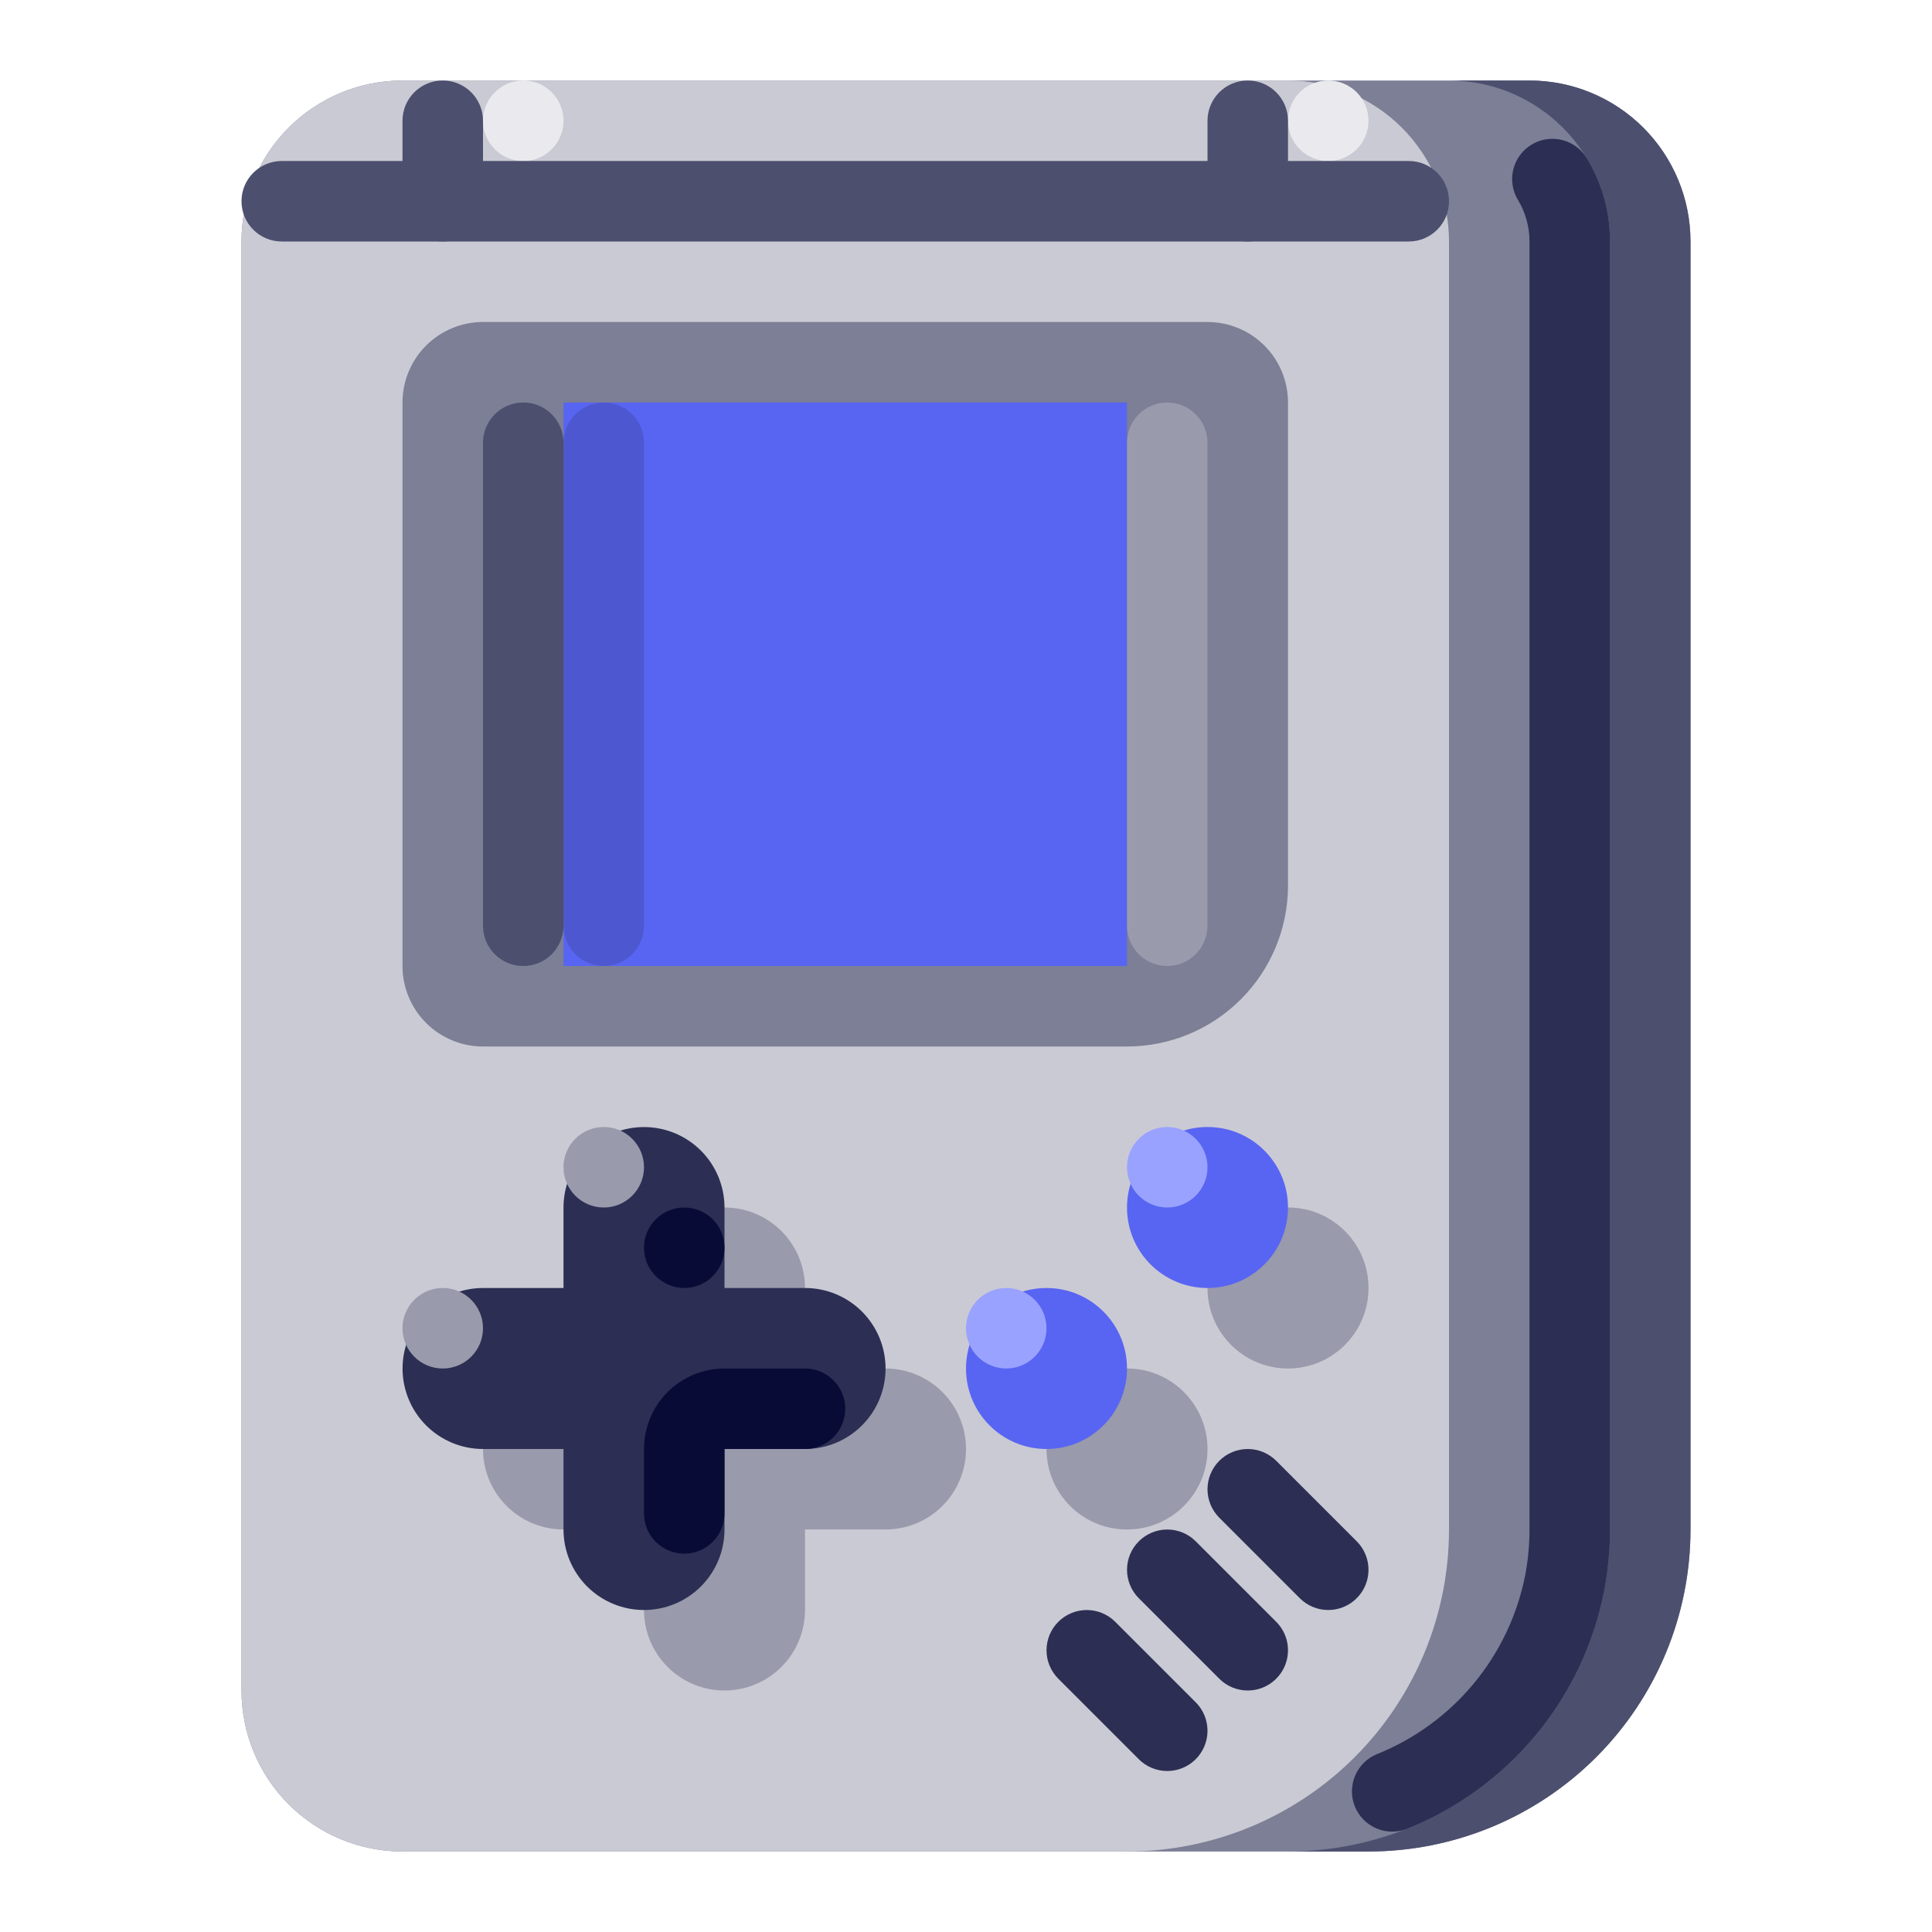 <svg width="512" height="512" viewBox="0 0 512 512" fill="none" xmlns="http://www.w3.org/2000/svg">
<path d="M106.667 21.334H405.333C416.649 21.334 427.502 25.829 435.503 33.83C443.505 41.832 448 52.684 448 64V405.333C448 427.965 439.01 449.67 423.006 465.673C407.003 481.676 385.298 490.667 362.667 490.667H106.667C95.351 490.667 84.498 486.172 76.497 478.17C68.495 470.168 64 459.316 64 448V64C64 52.684 68.495 41.832 76.497 33.83C84.498 25.829 95.351 21.334 106.667 21.334Z" fill="#7C7F95"></path>
<path d="M405.333 21.334H384C389.603 21.333 395.151 22.437 400.328 24.581C405.505 26.725 410.208 29.868 414.17 33.83C418.132 37.792 421.275 42.496 423.419 47.672C425.563 52.849 426.667 58.397 426.667 64V405.333C426.667 427.965 417.676 449.67 401.673 465.673C385.67 481.676 363.965 490.667 341.333 490.667H362.667C385.299 490.667 407.003 481.676 423.007 465.673C439.01 449.67 448 427.965 448 405.333V64C448 58.397 446.897 52.849 444.752 47.672C442.608 42.496 439.465 37.792 435.503 33.83C431.542 29.868 426.838 26.725 421.661 24.581C416.485 22.437 410.937 21.333 405.333 21.334Z" fill="#4C4F6E"></path>
<path d="M106.667 21.334H341.333C352.649 21.334 363.502 25.829 371.503 33.83C379.505 41.832 384 52.684 384 64V405.333C384 427.965 375.01 449.67 359.006 465.673C343.003 481.676 321.298 490.667 298.667 490.667H106.667C95.351 490.667 84.498 486.172 76.497 478.17C68.495 470.168 64 459.316 64 448V64C64 52.684 68.495 41.832 76.497 33.83C84.498 25.829 95.351 21.334 106.667 21.334Z" fill="#CACAD4"></path>
<path d="M138.667 42.667C144.558 42.667 149.333 37.891 149.333 32C149.333 26.109 144.558 21.334 138.667 21.334C132.776 21.334 128 26.109 128 32C128 37.891 132.776 42.667 138.667 42.667Z" fill="#EAEAEE"></path>
<path d="M352 42.667C357.891 42.667 362.667 37.891 362.667 32C362.667 26.109 357.891 21.334 352 21.334C346.109 21.334 341.333 26.109 341.333 32C341.333 37.891 346.109 42.667 352 42.667Z" fill="#EAEAEE"></path>
<path d="M234.667 362.667H213.333V341.333C213.333 335.675 211.086 330.249 207.085 326.248C203.084 322.248 197.658 320 192 320C186.342 320 180.916 322.248 176.915 326.248C172.914 330.249 170.667 335.675 170.667 341.333V362.667H149.333C143.675 362.667 138.249 364.914 134.248 368.915C130.248 372.916 128 378.342 128 384C128 389.658 130.248 395.084 134.248 399.085C138.249 403.086 143.675 405.333 149.333 405.333H170.667V426.667C170.667 432.325 172.914 437.751 176.915 441.752C180.916 445.752 186.342 448 192 448C197.658 448 203.084 445.752 207.085 441.752C211.086 437.751 213.333 432.325 213.333 426.667V405.333H234.667C240.325 405.333 245.751 403.086 249.752 399.085C253.752 395.084 256 389.658 256 384C256 378.342 253.752 372.916 249.752 368.915C245.751 364.914 240.325 362.667 234.667 362.667Z" fill="#999AAC"></path>
<path d="M298.667 405.334C310.449 405.334 320 395.782 320 384C320 372.218 310.449 362.667 298.667 362.667C286.885 362.667 277.333 372.218 277.333 384C277.333 395.782 286.885 405.334 298.667 405.334Z" fill="#999AAC"></path>
<path d="M341.333 362.667C353.115 362.667 362.667 353.115 362.667 341.333C362.667 329.551 353.115 320 341.333 320C329.551 320 320 329.551 320 341.333C320 353.115 329.551 362.667 341.333 362.667Z" fill="#999AAC"></path>
<path d="M128 85.334H320C322.801 85.334 325.575 85.885 328.164 86.957C330.752 88.029 333.104 89.601 335.085 91.582C337.066 93.563 338.637 95.915 339.709 98.503C340.781 101.091 341.333 103.865 341.333 106.667V234.667C341.333 245.983 336.838 256.835 328.836 264.837C320.835 272.838 309.982 277.334 298.666 277.334H128C122.342 277.334 116.916 275.086 112.915 271.085C108.914 267.084 106.667 261.658 106.667 256V106.667C106.667 103.865 107.218 101.091 108.29 98.503C109.363 95.915 110.934 93.563 112.915 91.582C114.896 89.601 117.248 88.029 119.836 86.957C122.424 85.885 125.198 85.334 128 85.334Z" fill="#7C7F95"></path>
<path d="M298.667 106.667H149.333V256H298.667V106.667Z" fill="#5865F2"></path>
<path d="M160 106.667H160C154.109 106.667 149.333 111.443 149.333 117.334V245.334C149.333 251.225 154.109 256 160 256C165.891 256 170.667 251.225 170.667 245.334V117.334C170.667 111.443 165.891 106.667 160 106.667Z" fill="#4D58D0"></path>
<path d="M138.667 106.667H138.667C132.776 106.667 128 111.443 128 117.334V245.334C128 251.225 132.776 256 138.667 256C144.558 256 149.333 251.225 149.333 245.334V117.334C149.333 111.443 144.558 106.667 138.667 106.667Z" fill="#4C4F6E"></path>
<path d="M320 117.334C320 111.443 315.224 106.667 309.333 106.667C303.442 106.667 298.667 111.443 298.667 117.334V245.334C298.667 251.225 303.442 256 309.333 256C315.224 256 320 251.225 320 245.334V117.334Z" fill="#999AAC"></path>
<path d="M213.333 341.334H192V320C191.996 314.345 189.747 308.922 185.746 304.925C181.746 300.927 176.322 298.682 170.667 298.682C165.011 298.682 159.587 300.927 155.587 304.925C151.586 308.922 149.337 314.345 149.333 320V341.334H128C122.344 341.338 116.922 343.587 112.924 347.587C108.927 351.588 106.681 357.012 106.681 362.667C106.681 368.322 108.927 373.746 112.924 377.747C116.922 381.747 122.344 383.996 128 384H149.333V405.334C149.333 410.992 151.581 416.418 155.582 420.419C159.582 424.419 165.009 426.667 170.667 426.667C176.325 426.667 181.751 424.419 185.752 420.419C189.752 416.418 192 410.992 192 405.334V384H213.333C216.136 384.002 218.912 383.452 221.502 382.381C224.092 381.309 226.445 379.738 228.428 377.757C230.41 375.776 231.983 373.424 233.056 370.834C234.129 368.245 234.681 365.47 234.681 362.667C234.681 359.864 234.129 357.089 233.056 354.5C231.983 351.911 230.41 349.558 228.428 347.577C226.445 345.596 224.092 344.025 221.502 342.953C218.912 341.882 216.136 341.332 213.333 341.334Z" fill="#2C2F53"></path>
<path d="M213.333 362.667H192C186.342 362.667 180.916 364.915 176.915 368.915C172.914 372.916 170.667 378.342 170.667 384V401.065C170.665 402.467 170.94 403.855 171.475 405.15C172.011 406.446 172.796 407.623 173.787 408.614C174.778 409.606 175.954 410.392 177.249 410.929C178.544 411.466 179.932 411.742 181.333 411.742C182.735 411.742 184.123 411.466 185.418 410.929C186.712 410.392 187.889 409.606 188.879 408.614C189.87 407.623 190.655 406.446 191.191 405.15C191.726 403.855 192.001 402.467 192 401.065V384H213.333C216.162 384 218.875 382.877 220.876 380.876C222.876 378.876 224 376.163 224 373.334C224 370.505 222.876 367.792 220.876 365.791C218.875 363.791 216.162 362.667 213.333 362.667Z" fill="#080B36"></path>
<path d="M373.333 42.667H74.667C68.776 42.667 64 47.443 64 53.334V53.334C64 59.225 68.776 64 74.667 64H373.333C379.224 64 384 59.225 384 53.334C384 47.443 379.224 42.667 373.333 42.667Z" fill="#4C4F6E"></path>
<path d="M117.333 21.334H117.333C111.442 21.334 106.667 26.109 106.667 32V53.334C106.667 59.224 111.442 64 117.333 64C123.224 64 128 59.224 128 53.334V32C128 26.109 123.224 21.334 117.333 21.334Z" fill="#4C4F6E"></path>
<path d="M341.333 32C341.333 26.109 336.558 21.334 330.667 21.334C324.776 21.334 320 26.109 320 32V53.334C320 59.224 324.776 64 330.667 64C336.558 64 341.333 59.224 341.333 53.334V32Z" fill="#4C4F6E"></path>
<path d="M320 341.334C331.782 341.334 341.333 331.782 341.333 320C341.333 308.218 331.782 298.667 320 298.667C308.218 298.667 298.667 308.218 298.667 320C298.667 331.782 308.218 341.334 320 341.334Z" fill="#5865F2"></path>
<path d="M277.333 384C289.115 384 298.667 374.449 298.667 362.667C298.667 350.885 289.115 341.333 277.333 341.333C265.551 341.333 256 350.885 256 362.667C256 374.449 265.551 384 277.333 384Z" fill="#5865F2"></path>
<path d="M266.667 362.667C272.558 362.667 277.333 357.891 277.333 352C277.333 346.109 272.558 341.333 266.667 341.333C260.776 341.333 256 346.109 256 352C256 357.891 260.776 362.667 266.667 362.667Z" fill="#99A2FF"></path>
<path d="M309.333 320C315.224 320 320 315.225 320 309.334C320 303.443 315.224 298.667 309.333 298.667C303.442 298.667 298.667 303.443 298.667 309.334C298.667 315.225 303.442 320 309.333 320Z" fill="#99A2FF"></path>
<path d="M309.333 469.333C307.932 469.335 306.545 469.06 305.25 468.524C303.956 467.987 302.781 467.2 301.792 466.208L280.458 444.875C278.46 442.874 277.338 440.162 277.338 437.335C277.339 434.507 278.463 431.795 280.462 429.796C282.462 427.796 285.173 426.673 288.001 426.672C290.829 426.671 293.541 427.793 295.542 429.792L316.875 451.125C318.366 452.617 319.382 454.517 319.793 456.586C320.205 458.655 319.994 460.8 319.186 462.748C318.379 464.697 317.012 466.363 315.258 467.535C313.505 468.707 311.443 469.333 309.333 469.333Z" fill="#2C2F53"></path>
<path d="M330.667 448C329.266 448.002 327.878 447.727 326.584 447.19C325.29 446.654 324.114 445.867 323.125 444.875L301.792 423.542C299.793 421.541 298.671 418.829 298.672 416.002C298.673 413.174 299.796 410.462 301.796 408.463C303.795 406.463 306.507 405.34 309.335 405.339C312.162 405.338 314.874 406.46 316.875 408.459L338.208 429.792C339.7 431.284 340.715 433.184 341.127 435.253C341.538 437.322 341.327 439.467 340.52 441.415C339.713 443.364 338.346 445.03 336.592 446.202C334.838 447.374 332.776 448 330.667 448Z" fill="#2C2F53"></path>
<path d="M352 426.667C350.599 426.669 349.211 426.393 347.917 425.857C346.623 425.321 345.447 424.534 344.458 423.542L323.125 402.209C322.134 401.218 321.349 400.043 320.813 398.749C320.277 397.455 320.001 396.068 320.001 394.667C320.001 393.266 320.277 391.879 320.813 390.585C321.349 389.291 322.134 388.116 323.125 387.125C324.115 386.135 325.291 385.349 326.585 384.813C327.879 384.277 329.266 384.001 330.667 384.001C332.067 384.001 333.454 384.277 334.748 384.813C336.042 385.349 337.218 386.135 338.208 387.125L359.542 408.459C361.033 409.95 362.049 411.851 362.46 413.92C362.871 415.989 362.66 418.133 361.853 420.082C361.046 422.031 359.679 423.697 357.925 424.869C356.171 426.041 354.109 426.667 352 426.667Z" fill="#2C2F53"></path>
<path d="M411.39 36.789C409.499 36.791 407.643 37.296 406.012 38.251C404.381 39.206 403.032 40.577 402.105 42.225C401.178 43.872 400.705 45.736 400.735 47.626C400.765 49.517 401.296 51.365 402.275 52.982C404.281 56.306 405.339 60.117 405.333 64V405.333C405.334 409.146 404.998 412.952 404.33 416.705C404.304 416.85 404.281 416.994 404.261 417.138C404.228 417.281 404.197 417.424 404.169 417.569C402.077 428.076 397.402 437.896 390.566 446.144C383.73 454.393 374.949 460.809 365.014 464.816C363.709 465.332 362.52 466.101 361.513 467.078C360.506 468.054 359.702 469.22 359.146 470.508C358.591 471.796 358.295 473.181 358.275 474.584C358.255 475.987 358.513 477.379 359.032 478.682C359.551 479.986 360.323 481.173 361.302 482.178C362.281 483.183 363.448 483.984 364.738 484.537C366.027 485.09 367.413 485.383 368.815 485.399C370.218 485.416 371.61 485.155 372.912 484.633C386.189 479.332 397.925 470.787 407.045 459.777C416.164 448.768 422.377 435.648 425.115 421.616C425.152 421.423 425.184 421.23 425.211 421.037C425.255 420.848 425.295 420.656 425.329 420.463C425.494 419.543 425.644 418.619 425.779 417.689L425.78 417.683L425.795 417.575L425.797 417.562C425.802 417.527 425.807 417.493 425.812 417.457L425.814 417.443L425.828 417.345L425.83 417.333L425.843 417.236L425.847 417.209L425.86 417.117L425.864 417.087L425.876 416.998L425.881 416.962L425.89 416.896L425.897 416.844L425.905 416.781L425.911 416.737L425.922 416.66L425.928 416.612L425.936 416.552L425.944 416.486L425.95 416.442L425.961 416.358L425.965 416.323L425.977 416.237L425.982 416.196L425.989 416.139L425.992 416.113L426.006 416.008L426.008 415.991L426.022 415.874L426.023 415.864C426.037 415.753 426.05 415.647 426.063 415.536L426.064 415.53L426.079 415.401V415.399C426.244 413.994 426.375 412.579 426.471 411.153C426.479 411.04 426.486 410.93 426.494 410.816L426.494 410.806L426.502 410.683L426.502 410.673C426.505 410.633 426.507 410.59 426.51 410.55L426.51 410.539C426.515 410.471 426.518 410.41 426.522 410.341L426.523 410.324L426.53 410.211L426.531 410.192C426.533 410.155 426.535 410.117 426.537 410.08L426.538 410.06L426.548 409.869L426.55 409.832L426.555 409.744L426.557 409.703C426.558 409.672 426.56 409.649 426.561 409.617L426.563 409.577L426.566 409.52L426.569 409.449L426.572 409.392L426.574 409.353L426.578 409.266L426.58 409.226L426.584 409.141L426.585 409.098L426.588 409.043L426.591 408.97L426.593 408.917L426.595 408.863L426.598 408.792L426.6 408.74L426.603 408.674L426.605 408.613L426.607 408.568L426.61 408.486L426.611 408.442L426.614 408.358L426.615 408.32L426.618 408.254L426.62 408.2L426.622 408.131L426.623 408.09L426.626 408.004L426.627 407.964L426.63 407.877L426.631 407.843L426.633 407.767L426.634 407.727L426.636 407.646L426.637 407.613L426.64 407.519L426.64 407.488L426.643 407.393L426.643 407.366L426.645 407.282L426.646 407.252L426.648 407.161L426.649 407.134L426.651 407.036L426.651 407.01L426.653 406.911L426.653 406.888L426.655 406.795L426.655 406.774C426.656 406.741 426.656 406.709 426.657 406.676L426.657 406.654L426.659 406.554L426.659 406.528L426.66 406.427L426.661 406.408L426.662 406.309L426.662 406.293L426.663 406.193L426.663 406.172C426.664 406.138 426.664 406.104 426.664 406.07L426.664 406.046C426.665 406.012 426.665 405.978 426.665 405.944L426.665 405.927C426.665 405.892 426.666 405.856 426.666 405.821V405.814L426.667 405.706V405.69L426.667 405.585V405.565L426.667 405.459V64V63.892L426.667 63.825V63.804L426.666 63.719V63.704L426.666 63.636V63.607L426.665 63.543L426.665 63.523L426.664 63.439L426.663 63.418L426.662 63.354L426.662 63.327L426.661 63.254V63.242L426.659 63.159L426.659 63.135L426.657 63.072L426.657 63.047L426.655 62.965L426.654 62.951L426.653 62.88L426.652 62.854L426.65 62.788L426.649 62.769L426.647 62.686L426.647 62.664L426.645 62.6L426.644 62.574L426.641 62.504L426.641 62.489L426.638 62.407L426.637 62.383L426.634 62.319L426.633 62.296L426.63 62.212L426.63 62.203L426.627 62.129L426.626 62.102L426.623 62.038L426.622 62.018L426.618 61.934L426.617 61.916L426.614 61.849L426.612 61.825L426.609 61.756L426.608 61.739L426.604 61.657L426.602 61.634L426.599 61.572L426.598 61.546L426.593 61.469L426.592 61.452L426.588 61.382L426.586 61.353L426.582 61.293L426.581 61.269L426.576 61.188L426.574 61.166L426.57 61.105L426.568 61.075L426.564 61.016L426.562 60.992L426.557 60.913L426.555 60.886L426.551 60.828L426.549 60.799L426.543 60.724L426.542 60.718L426.536 60.637L426.534 60.608L426.529 60.55L426.527 60.524L426.521 60.444L426.519 60.424L426.514 60.362L426.511 60.332L426.506 60.273L426.504 60.249L426.497 60.169L426.495 60.146L426.49 60.085L426.487 60.057L426.481 59.99L426.479 59.975L426.472 59.895L426.469 59.867L426.464 59.81L426.461 59.783L426.453 59.703L426.451 59.688L426.445 59.62L426.442 59.593L426.436 59.535L426.433 59.509L426.425 59.43L426.422 59.408L426.416 59.347L426.413 59.319L426.405 59.253L426.404 59.237L426.395 59.158L426.391 59.13L426.385 59.074L426.382 59.045L426.373 58.97L426.371 58.95L426.363 58.886L426.36 58.855L426.353 58.802L426.349 58.772L426.34 58.696L426.337 58.67L426.33 58.614L426.326 58.584L426.319 58.524L426.316 58.501L426.306 58.425L426.302 58.394L426.295 58.342L426.291 58.312L426.282 58.25L426.278 58.214L426.269 58.155L426.265 58.121L426.258 58.072L426.253 58.04L426.243 57.965L426.239 57.938L426.231 57.883L426.227 57.852L426.219 57.796L426.215 57.771L426.204 57.695L426.199 57.666L426.192 57.612L426.187 57.583L426.177 57.515L426.175 57.503L426.163 57.425L426.158 57.394L426.15 57.344L426.145 57.312L426.133 57.236L426.13 57.216L426.121 57.156L426.116 57.126L426.107 57.069L426.103 57.045L426.09 56.968L426.086 56.942L426.076 56.887L426.071 56.857L426.061 56.797L426.058 56.776L426.045 56.701L426.039 56.67L426.031 56.62L426.025 56.589L426.012 56.513L426.009 56.495L425.997 56.432L425.992 56.404L425.982 56.346L425.978 56.323L425.964 56.246L425.959 56.222L425.948 56.164L425.944 56.137L425.932 56.075L425.929 56.056L425.914 55.978L425.909 55.955L425.898 55.897L425.893 55.87L425.878 55.796L425.876 55.782L425.862 55.713L425.857 55.687L425.846 55.628L425.841 55.605L425.825 55.527L425.821 55.509L425.809 55.446L425.804 55.422L425.79 55.356L425.787 55.341L425.771 55.261L425.766 55.241L425.754 55.182L425.749 55.155L425.734 55.088L425.731 55.07L425.715 54.998L425.71 54.973L425.697 54.913L425.692 54.893L425.675 54.814L425.671 54.796L425.658 54.735L425.652 54.708L425.639 54.648L425.634 54.628L425.617 54.551L425.612 54.528L425.599 54.471L425.592 54.444L425.576 54.373L425.574 54.366L425.556 54.288L425.551 54.264L425.537 54.204L425.532 54.183L425.513 54.104L425.511 54.094C425.505 54.071 425.5 54.048 425.494 54.025L425.489 54.001L425.474 53.94L425.469 53.921L425.45 53.842L425.446 53.826L425.431 53.764L425.424 53.738L425.408 53.672L425.405 53.66L425.385 53.581L425.38 53.562L425.364 53.498L425.36 53.48C425.346 53.425 425.332 53.372 425.318 53.318L425.314 53.301L425.296 53.233L425.293 53.22L425.272 53.138L425.269 53.13L425.25 53.059L425.245 53.039L425.225 52.964L425.224 52.961L425.203 52.879L425.199 52.865C425.193 52.842 425.186 52.819 425.18 52.796L425.176 52.78C425.161 52.727 425.147 52.672 425.132 52.619L425.128 52.604L425.108 52.534L425.105 52.522L425.082 52.44L425.081 52.437L425.059 52.36L425.055 52.344L425.033 52.267L425.032 52.265L425.008 52.181L425.006 52.174L424.984 52.098L424.981 52.088C424.965 52.032 424.949 51.978 424.933 51.922L424.931 51.914L424.908 51.837L424.906 51.831C424.889 51.776 424.873 51.72 424.857 51.666L424.853 51.654C424.828 51.571 424.802 51.487 424.777 51.404L424.775 51.401C424.749 51.315 424.723 51.23 424.696 51.145L424.642 50.976L424.64 50.971C424.613 50.886 424.586 50.802 424.559 50.718L424.558 50.716C423.552 47.644 422.198 44.697 420.524 41.932C419.573 40.361 418.233 39.061 416.633 38.16C415.032 37.259 413.226 36.787 411.39 36.789Z" fill="#2C2F53"></path>
<path d="M181.333 341.333C187.224 341.333 192 336.558 192 330.667C192 324.776 187.224 320 181.333 320C175.442 320 170.667 324.776 170.667 330.667C170.667 336.558 175.442 341.333 181.333 341.333Z" fill="#080B36"></path>
<path d="M160 320C165.891 320 170.667 315.225 170.667 309.334C170.667 303.443 165.891 298.667 160 298.667C154.109 298.667 149.333 303.443 149.333 309.334C149.333 315.225 154.109 320 160 320Z" fill="#999AAC"></path>
<path d="M117.333 362.667C123.224 362.667 128 357.891 128 352C128 346.109 123.224 341.333 117.333 341.333C111.442 341.333 106.667 346.109 106.667 352C106.667 357.891 111.442 362.667 117.333 362.667Z" fill="#999AAC"></path>
</svg>
